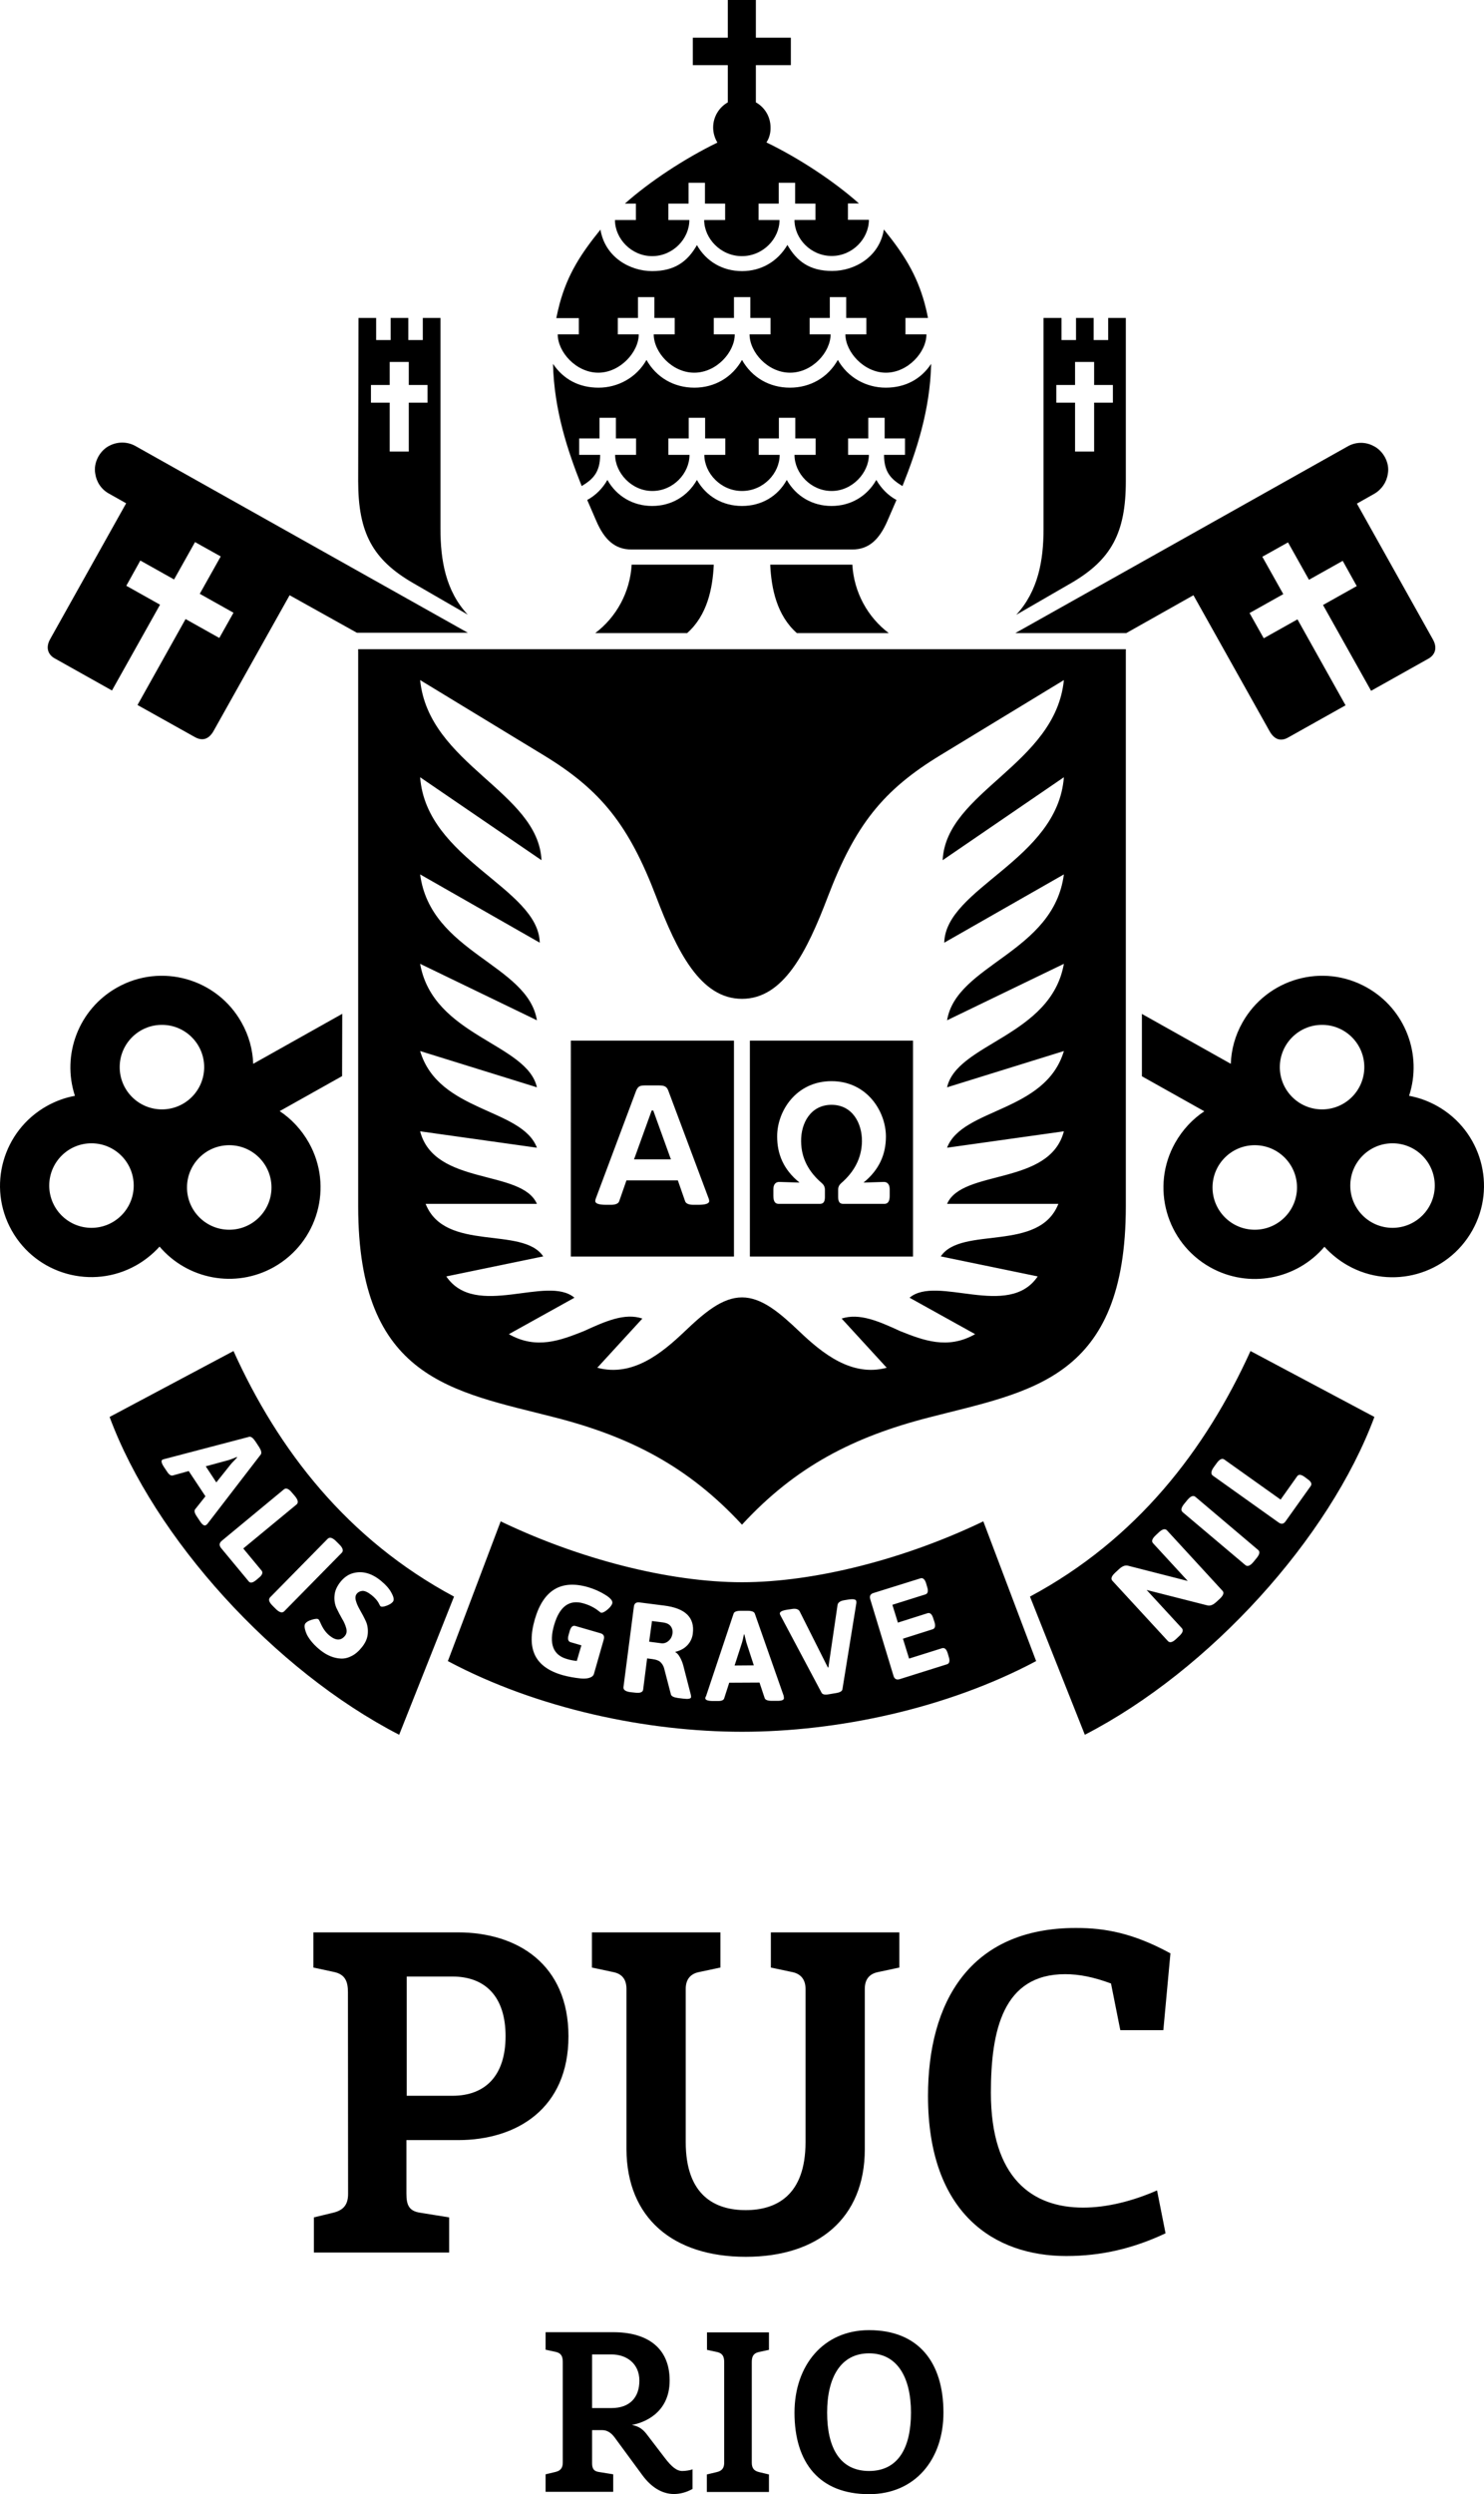 <?xml version="1.0" encoding="UTF-8" standalone="no"?>
<!-- Generator: Adobe Illustrator 27.3.1, SVG Export Plug-In . SVG Version: 6.00 Build 0)  -->

<svg
   version="1.1"
   id="Layer_1"
   x="0px"
   y="0px"
   viewBox="0 0 941.465 1581.4"
   xml:space="preserve"
   sodipodi:docname="pucrio.svg"
   width="941.465"
   height="1581.4"
   inkscape:version="1.4.2 (ebf0e940d0, 2025-05-08)"
   xmlns:inkscape="http://www.inkscape.org/namespaces/inkscape"
   xmlns:sodipodi="http://sodipodi.sourceforge.net/DTD/sodipodi-0.dtd"
   xmlns="http://www.w3.org/2000/svg"
   xmlns:svg="http://www.w3.org/2000/svg"><defs
   id="defs2" /><sodipodi:namedview
   id="namedview2"
   pagecolor="#ffffff"
   bordercolor="#000000"
   borderopacity="0.25"
   inkscape:showpageshadow="2"
   inkscape:pageopacity="0.0"
   inkscape:pagecheckerboard="0"
   inkscape:deskcolor="#d1d1d1"
   inkscape:zoom="0.45752904"
   inkscape:cx="395.60331"
   inkscape:cy="770.44291"
   inkscape:window-width="1280"
   inkscape:window-height="1371"
   inkscape:window-x="20"
   inkscape:window-y="20"
   inkscape:window-maximized="0"
   inkscape:current-layer="Layer_1" />
<style
   type="text/css"
   id="style1">
	.st0{fill-rule:evenodd;clip-rule:evenodd;}
</style>
<g
   id="g2"
   transform="translate(-9.967,-10)">
	<g
   id="g1">
		<path
   class="st0"
   d="m 230.8,1400.9 c 0,6.4 -2.4,10.3 -9.3,12 l -12.4,3 v 22.3 h 85.8 v -22.3 l -18.6,-3 c -6.9,-1.1 -8.5,-4.9 -8.5,-12 v -34 h 32.7 c 37.5,0 70.1,-20.1 70.1,-65.8 0,-45.7 -32.4,-65.9 -70.1,-65.9 h -91.7 v 22.3 l 13,2.8 c 7,1.5 8.9,5.8 8.9,12.8 z m 99.9,-99.9 c 0,25 -12.8,37.8 -33.7,37.8 h -29 v -75.6 h 29 c 20.9,0 33.7,12.8 33.7,37.8 z m 413.3,97.8 c -15.5,6.8 -31.9,10.9 -46.9,10.9 -32.2,0 -58.5,-18.6 -58.5,-72.8 0,-39.6 7.7,-75.2 47.1,-75.2 8.8,0 18,1.8 29.1,5.9 l 5.9,29.6 H 748 l 4.5,-48.7 c -23.6,-12.9 -41.6,-16.1 -59.9,-16.1 -67.6,0 -93.9,47.3 -93.9,106.5 0,74.8 42.3,101.5 87.7,101.5 22.5,0 42.8,-4.9 63,-14.4 z m -260.9,42.1 c 45.9,0 75.5,-24.5 75.5,-68.2 V 1271 c 0,-6.6 3.5,-9.6 8.3,-10.6 l 13.6,-2.9 v -22.3 H 499 v 22.3 l 13.7,2.9 c 4.8,1 8.3,4.2 8.3,10.6 v 97.2 c 0,34.1 -18.9,43.1 -38,43.1 -19.1,0 -38,-9 -38,-43.1 V 1271 c 0,-6.5 3.5,-9.6 8.3,-10.6 l 13.7,-2.9 v -22.3 h -81.5 v 22.3 l 13.6,2.9 c 4.9,1 8.3,4 8.3,10.6 v 101.7 c 0.2,43.7 29.7,68.2 75.7,68.2 z m 78.2,150.5 c 29.1,0 47.2,-21.9 47.2,-51.7 0,-32 -15.9,-52.3 -47.2,-52.3 -29.1,0 -47.3,22.5 -47.3,52.3 0,31.9 15.9,51.7 47.3,51.7 z m 0,-14.7 c -18.4,0 -26.6,-14.6 -26.6,-37 0,-22.4 8.7,-37.6 26.6,-37.6 17.9,0 26.6,15.2 26.6,37.6 0,22.4 -8.2,37 -26.6,37 z M 458.4,1590 v -11.1 l 6.3,-1.5 c 3.5,-0.8 4.7,-2.8 4.7,-6 v -63.7 c 0,-3.5 -1,-5.6 -4.4,-6.4 l -6.5,-1.4 v -11.1 h 39.3 v 11.1 l -6.5,1.4 c -3.5,0.8 -4.4,3 -4.4,6.4 v 63.7 c 0,3.2 1.2,5.2 4.6,6 l 6.3,1.5 v 11.1 z m -72.8,-18.2 v -21 h 6.4 c 4,0 6.5,2.7 8.1,4.9 l 17.5,23.8 c 5.3,7.2 12.2,11.8 19.9,11.8 3.8,0 7.8,-1 11.8,-3.2 v -12.5 c -1.1,0.6 -4.4,1.1 -6.5,1.1 -3.5,0 -6.7,-2.6 -11,-8.2 l -11.7,-15.3 c -2.8,-3.7 -6,-5.1 -9.3,-5.7 7.4,-1.3 24,-7.3 24,-28.2 0,-20.8 -14.3,-30.6 -35.7,-30.6 h -43 v 11.1 l 6.5,1.4 c 3.5,0.8 4.4,3 4.4,6.4 v 63.7 c 0,3.2 -1.2,5.2 -4.6,6 l -6.3,1.5 v 11.1 H 399 v -11.1 l -9.3,-1.5 c -3.2,-0.5 -4.1,-2.4 -4.1,-5.5 z m 0,-69 h 12.3 c 9.7,0 17.7,5.9 17.7,16.6 0,10.6 -6,17.4 -17.7,17.4 h -12.3 z"
   id="path1" />
	</g>
	<path
   class="st0"
   d="M 480.7,421.6 H 237.2 v 353.2 c 0,110 60.2,117.3 124.8,133.9 48,12.3 84.8,31.3 118.7,68 33.9,-36.8 70.7,-55.7 118.7,-68 C 664,892 724.2,884.8 724.2,774.7 V 421.6 Z m -34.8,-10.2 c 12.7,-11.2 16.2,-28.2 16.9,-43.4 h -52.1 c -1,17.4 -9.6,33.2 -23.1,43.4 z m 69.6,0 C 502.8,400.2 499.3,383.2 498.6,368 h 52.1 c 1,17.4 9.6,33.2 23.1,43.4 z m 251.6,-24 -42.6,24 H 654.1 L 865,293 c 5.1,-2.9 11.1,-2.9 16,-0.4 6.5,3 10.8,10.9 9.4,17.9 -0.7,5.1 -3.8,9.8 -8.6,12.6 l -11,6.2 48.2,86.1 c 3.2,5.7 1.1,10 -2.8,12.2 l -36.4,20.4 -30.5,-54.4 21.4,-12 -8.9,-16 -21.4,12 -13.3,-23.7 -16.3,9.1 13.3,23.7 -21.4,12 9,16 21.4,-12 30.5,54.5 -36.4,20.4 c -4.4,2.5 -8.6,1.7 -11.8,-4 z M 155.4,736.1 c 14.8,0 26.8,12 26.8,26.8 0,14.8 -12,26.8 -26.8,26.8 -14.8,0 -26.8,-12 -26.8,-26.8 0,-14.8 12,-26.8 26.8,-26.8 z M 68,734.9 c 14.8,0 26.8,12 26.8,26.8 0,14.8 -12,26.8 -26.8,26.8 -14.8,0 -26.8,-12 -26.8,-26.8 0,-14.8 12,-26.8 26.8,-26.8 z m 44.7,-75.1 c 14.8,0 26.8,12 26.8,26.8 0,14.8 -12,26.8 -26.8,26.8 -14.8,0 -26.8,-12 -26.8,-26.8 0,-14.8 12,-26.8 26.8,-26.8 z m 114.4,-7 -56.5,31.7 c -0.3,-8.9 -2.7,-17.9 -7.4,-26.2 -15.6,-27.9 -51,-37.9 -78.9,-22.2 -24.6,13.8 -35.3,42.8 -26.8,68.7 -6.1,1.1 -12.2,3.3 -17.9,6.5 -27.9,15.7 -37.9,51 -22.2,78.9 15.6,27.8 51,37.8 78.9,22.1 5.7,-3.2 10.7,-7.3 14.9,-11.9 17.6,20.7 47.9,26.8 72.5,13 27.9,-15.7 37.9,-51 22.2,-78.9 -4.7,-8.3 -11.1,-15.1 -18.5,-20 L 227,692.3 Z m 477,-356.5 v -31 H 716 V 254.1 H 704.1 V 239.5 H 692 v 14.6 h -11.9 v 11.2 H 692 v 31 z m 20.1,18.8 V 211.6 H 713 v 14 h -9.2 v -14 h -11.2 v 14 h -9.2 v -14 H 672 v 133.8 c 0,19.9 -3.4,39.3 -17.3,54.4 l 34.8,-20.1 c 25.5,-14.8 34.7,-31.9 34.7,-64.6 z m -467,-18.8 v -31 h -11.9 v -11.2 h 11.9 v -14.6 h 12.1 v 14.6 h 11.9 v 11.2 h -11.9 v 31 z m -20,18.8 c 0,32.7 9.2,49.7 34.7,64.5 l 34.8,20.1 c -14,-15 -17.3,-34.5 -17.3,-54.4 V 211.6 h -11.2 v 14 H 269 v -14 h -11.2 v 14 h -9.2 v -14 h -11.2 z m -33.5,724.2 c 0.8,-1 2.2,-1.8 4.3,-2.4 2.1,-0.6 3.5,-0.7 4.1,-0.1 0.2,0.2 0.6,0.9 1.1,2 1.5,3.6 3.5,6.4 5.9,8.3 4,3.2 7.2,3.2 9.7,0.1 1.1,-1.3 1.3,-3 0.8,-4.9 -0.5,-1.9 -1.4,-4 -2.7,-6.1 -1.2,-2.1 -2.4,-4.4 -3.5,-6.7 -1,-2.3 -1.5,-5 -1.2,-7.9 0.2,-2.9 1.5,-5.8 3.8,-8.7 2.3,-2.8 5,-4.7 8.1,-5.5 5.7,-1.5 11.4,0 17.2,4.6 3.2,2.6 5.6,5.2 7,7.9 1.5,2.7 1.8,4.6 0.9,5.7 -0.7,0.9 -2.1,1.8 -4,2.5 -1.9,0.7 -3.2,0.8 -3.9,0.3 -0.1,-0.1 -0.4,-0.6 -0.8,-1.4 -1,-2.1 -2.8,-4.1 -5,-5.8 -2.2,-1.7 -4.1,-2.6 -5.6,-2.5 -1.5,0.1 -2.7,0.7 -3.6,1.8 -0.9,1.1 -1.1,2.7 -0.5,4.6 0.5,1.9 1.5,3.9 2.7,6 1.2,2.1 2.4,4.3 3.5,6.7 1.1,2.3 1.5,5 1.3,7.9 -0.2,2.9 -1.4,5.7 -3.5,8.4 -2.1,2.7 -4.3,4.6 -6.6,5.8 -2.3,1.2 -4.6,1.8 -6.9,1.7 -4.4,-0.2 -8.7,-1.9 -12.8,-5.1 -4.1,-3.2 -7,-6.6 -8.8,-10 -1.6,-3.6 -1.9,-6 -1,-7.2 z m -22.4,-16.5 c -1.2,1.3 -0.7,3 1.6,5.3 l 2,2 c 2.3,2.3 4.1,2.8 5.4,1.5 l 36.5,-37.1 c 1.2,-1.2 0.7,-3.1 -1.6,-5.3 l -2,-2 c -2.3,-2.3 -4.1,-2.8 -5.4,-1.5 z m -30.6,-35.9 39.4,-32.6 c 1.3,-1.1 3.1,-0.4 5.1,2.1 l 1.8,2.1 c 2.1,2.5 2.4,4.3 1.1,5.4 l -33.8,27.9 11.6,14 c 1,1.2 0.5,2.8 -1.6,4.5 l -1.9,1.6 c -2.1,1.7 -3.7,2 -4.7,0.7 l -17.5,-21.1 c -1.3,-1.7 -1.2,-3.2 0.5,-4.6 z m -10.2,-47.2 6.7,10.2 9.5,-11.9 3.7,-3.9 -0.2,-0.3 c -2.4,1 -4.1,1.6 -5,1.9 z M 113,935.5 c -1,0.6 -0.6,2.4 1.3,5.1 l 1.8,2.7 c 1.2,1.8 2.4,2.5 3.5,2.2 l 10.1,-2.8 10.6,16 -6.5,8.2 c -0.8,1 -0.4,2.5 1.1,4.7 l 2,3 c 1.5,2.3 2.8,3 3.7,2.4 0.4,-0.2 0.8,-0.6 1.1,-1 l 33.7,-43.8 c 0.7,-1 0.3,-2.6 -1.1,-4.8 l -2.3,-3.5 c -1.5,-2.2 -2.8,-3.2 -4,-2.9 l -53.4,14 c -0.9,0.2 -1.4,0.4 -1.6,0.5 z m 150.2,174.4 C 183.8,1069 107.9,985.1 79.5,908.4 l 78.6,-41.8 c 28.3,62.6 72.1,119.4 139.9,155.7 z m 435,0 -34.8,-87.6 C 731.2,986 774.9,929.1 803.3,866.6 l 78.6,41.8 C 853.4,985.1 777.6,1069 698.2,1109.9 Z M 821.1,975.3 c 1.8,1.3 3.3,1 4.5,-0.8 l 15.9,-22.3 c 0.9,-1.3 0.3,-2.8 -1.9,-4.3 l -2,-1.5 c -2.2,-1.6 -3.8,-1.7 -4.7,-0.4 l -10.5,14.8 -35.7,-25.4 c -1.4,-1 -3.1,-0.2 -5,2.5 l -1.6,2.2 c -1.9,2.6 -2.1,4.5 -0.7,5.5 z m -21.1,27 c 1.4,1.2 3.1,0.5 5.2,-2 l 1.8,-2.2 c 2.1,-2.5 2.5,-4.3 1.1,-5.4 l -39.7,-33.6 c -1.4,-1.2 -3.1,-0.5 -5.2,2 l -1.8,2.2 c -2.1,2.5 -2.5,4.3 -1.1,5.5 z m -49.1,48.2 c 1.2,1.3 3,0.8 5.3,-1.4 l 1.7,-1.6 c 2.4,-2.2 3,-3.9 1.8,-5.2 l -22.3,-24.2 38.6,9.8 c 1.7,0.4 3.5,-0.3 5.4,-2 l 2.3,-2.1 c 2.4,-2.2 3,-4 1.8,-5.2 l -35.2,-38.3 c -1.2,-1.3 -3,-0.8 -5.3,1.4 l -1.7,1.6 c -2.4,2.2 -3,3.9 -1.8,5.2 l 22,23.9 -38,-9.7 c -1.7,-0.4 -3.5,0.3 -5.4,2 l -2.6,2.4 c -2.4,2.2 -3,3.9 -1.8,5.2 z M 480.7,1108 c -60.1,0 -129.7,-14.5 -186.6,-44.8 l 33.5,-88.6 c 49.3,23.7 106.6,38.6 153.1,38.6 46.5,0 103.8,-14.9 153.1,-38.6 l 33.5,88.6 c -57,30.3 -126.5,44.8 -186.6,44.8 z m 96.1,-35.5 c 0.6,2.1 2,2.8 4.1,2.1 l 29.9,-9.4 c 1.5,-0.5 1.9,-2.1 1.1,-4.6 l -0.7,-2.4 c -0.8,-2.6 -2,-3.6 -3.5,-3.2 l -21,6.6 -3.9,-12.6 18.9,-6 c 1.5,-0.5 1.9,-2.1 1.1,-4.6 L 602,1036 c -0.8,-2.6 -2,-3.6 -3.5,-3.2 l -18.9,6 -3.5,-11.3 21,-6.6 c 1.5,-0.5 1.9,-2.1 1.1,-4.6 l -0.7,-2.4 c -0.8,-2.6 -2,-3.6 -3.5,-3.2 l -29.8,9.3 c -2.1,0.6 -2.8,2 -2.1,4.1 z m -72.1,-39.3 c 0,0.2 0.2,0.7 0.6,1.4 l 25.9,48.7 c 0.6,1.1 2.2,1.4 4.8,0.9 l 4.2,-0.7 c 2.6,-0.4 4,-1.2 4.2,-2.4 l 8.8,-54.4 c 0.1,-0.6 0.1,-1.1 0,-1.5 -0.2,-1.2 -1.9,-1.5 -5.1,-1 l -2.5,0.4 c -2.6,0.4 -4.1,1.5 -4.3,3.1 l -5.8,39.5 -0.3,0.1 -17.9,-35.6 c -0.7,-1.4 -2.5,-2 -5.1,-1.5 l -2.7,0.4 c -3.4,0.5 -5,1.4 -4.8,2.6 z m -28.7,32.8 12.2,-0.1 -4.7,-14.4 -1.3,-5.2 h -0.3 c -0.5,2.6 -0.9,4.3 -1.2,5.2 z m -18.6,20.7 c 0,1.2 1.7,1.8 5,1.8 h 3.3 c 2.1,0 3.4,-0.6 3.7,-1.7 l 3.2,-9.9 19.2,-0.1 3.3,9.9 c 0.4,1.1 1.9,1.7 4.6,1.7 h 3.6 c 2.7,0 4.1,-0.6 4,-1.8 0,-0.4 -0.1,-0.9 -0.2,-1.5 L 488.8,1033 c -0.4,-1.1 -2,-1.7 -4.6,-1.7 H 480 c -2.7,0 -4.2,0.6 -4.6,1.7 l -17.5,52.4 c -0.4,0.6 -0.5,1.1 -0.5,1.3 z m -35.6,-35.8 7.7,1 c 1.7,0.2 3.2,-0.3 4.6,-1.5 1.4,-1.2 2.2,-2.8 2.5,-4.6 0.3,-1.8 -0.2,-3.5 -1.2,-4.8 -1,-1.3 -2.7,-2 -4.7,-2.3 l -7.1,-0.9 z m -16.3,28.8 c -0.2,1.7 1.3,2.8 4.5,3.2 l 2.8,0.3 c 3.2,0.4 5,-0.2 5.2,-2 l 2.5,-19.7 3.2,0.4 c 2.4,0.3 4.1,0.9 5.1,1.8 1,0.9 2,2.2 2.5,4.1 l 4.3,16.5 c 0.3,1.2 1.8,1.9 4.5,2.3 l 3.3,0.4 c 3.2,0.4 4.9,0.1 5,-1 0,-0.3 0,-0.8 -0.2,-1.6 l -4.8,-18.6 c -0.5,-1.8 -1.2,-3.5 -2.1,-5.1 -0.9,-1.6 -1.8,-2.6 -2.8,-3.1 v -0.3 c 3,-0.7 5.6,-2.1 7.5,-4.1 1.9,-2 3.2,-4.6 3.5,-7.5 1.3,-10.1 -4.7,-16 -18.1,-17.7 l -15.7,-2 c -2.2,-0.3 -3.4,0.7 -3.6,2.8 z m -56.2,-43.1 c -2.8,9.6 -2.7,17.3 0.2,23.1 2.9,5.8 8.7,9.9 17.4,12.4 3.6,1 7.5,1.7 11.4,2.1 2.2,0.2 4.1,0.1 5.6,-0.4 1.6,-0.5 2.6,-1.4 2.9,-2.6 l 6.2,-21.7 c 0.6,-2.1 -0.1,-3.4 -2.2,-4 l -15.9,-4.6 c -1.6,-0.4 -2.7,0.6 -3.5,3.2 l -0.7,2.5 c -0.8,2.6 -0.3,4.1 1.2,4.6 l 6.9,2 -2.9,9.9 c -2.1,-0.2 -4.2,-0.6 -6.2,-1.2 -8.9,-2.5 -11.6,-9.8 -8.2,-21.5 3.4,-11.8 9.6,-16.4 18.6,-13.8 3.9,1.1 7.1,2.8 9.6,4.8 0.9,0.7 1.4,1.1 1.5,1.1 0.9,0.2 2.3,-0.4 4.1,-1.9 1.8,-1.5 2.8,-2.9 3.1,-4 0.4,-1.5 -1,-3.3 -4.4,-5.4 -3.4,-2.1 -7,-3.7 -10.7,-4.8 -17.3,-5.1 -28.6,1.7 -34,20.2 z m 385,-383.8 56.5,31.7 c 0.3,-8.9 2.7,-17.9 7.4,-26.2 15.7,-27.9 51,-37.9 78.9,-22.2 24.6,13.8 35.3,42.8 26.8,68.7 6.1,1.1 12.2,3.3 17.9,6.5 27.9,15.7 37.9,51 22.2,78.9 -15.7,27.9 -51,37.9 -78.9,22.2 -5.7,-3.2 -10.7,-7.3 -14.9,-11.9 -17.6,20.7 -47.9,26.8 -72.5,13 -27.9,-15.7 -37.9,-51 -22.2,-78.9 4.7,-8.3 11.1,-15.1 18.5,-20 l -39.6,-22.2 v -39.6 z m -540.6,-265.4 -48.2,86 c -3.2,5.7 -7.4,6.4 -11.8,4 L 97.2,457 l 30.5,-54.5 21.4,12 9,-16 -21.4,-12 13.3,-23.7 -16.3,-9.1 -13.3,23.7 -21.4,-12 -8.9,16 21.4,12 L 81,447.8 44.6,427.4 c -3.9,-2.2 -6,-6.5 -2.8,-12.2 L 90,329.1 79,322.9 c -4.9,-2.7 -7.9,-7.5 -8.6,-12.6 -1.3,-7 2.9,-14.9 9.4,-17.9 4.9,-2.4 10.9,-2.5 16.1,0.4 l 210.9,118.4 h -70.4 z m 287,-56.6 c -12.3,0 -22.7,-6.1 -28.6,-16.5 -5.9,10.4 -16.3,16.5 -28.4,16.5 -12.1,0 -22.5,-6.1 -28.4,-16.5 -3,5.3 -7.4,9.8 -12.8,12.7 l 5.8,13.4 c 5.1,11.8 11.8,18 22.2,18 h 70.1 70.1 c 10.3,0 17,-6.1 22.2,-18 l 5.8,-13.4 c -5.4,-2.9 -9.7,-7.4 -12.8,-12.7 -5.9,10.4 -16.3,16.5 -28.4,16.5 -12.1,0 -22.5,-6.1 -28.4,-16.5 -5.7,10.4 -16.1,16.5 -28.4,16.5 z m 0,-92.6 c 6.3,11.2 17.5,17.6 30.4,17.6 12.9,0 24.1,-6.4 30.4,-17.6 6.3,11.2 18,17.6 30.4,17.6 12.3,0 22.3,-5.3 28.8,-15.1 -0.7,29.4 -9.3,55.2 -18.2,77.5 -6.9,-4.2 -11.7,-8.5 -11.7,-19.8 h 13.3 V 288 H 571.2 V 274.9 H 560.8 V 288 H 548 v 10.4 h 13.2 c 0,11.2 -10.4,22.9 -23.6,22.9 -13.2,0 -23.6,-11.2 -23.6,-22.9 h 13.4 V 288 H 514.5 V 274.9 H 504.1 V 288 h -12.8 v 10.4 h 13.3 c 0,11.6 -10.3,22.9 -23.9,22.9 -13.5,0 -23.9,-11.4 -23.9,-22.9 h 13.3 V 288 H 457.3 V 274.9 H 446.9 V 288 H 434 v 10.4 h 13.4 c 0,11.7 -10.3,22.9 -23.6,22.9 -13.3,0 -23.6,-11.7 -23.6,-22.9 h 13.3 V 288 H 400.7 V 274.9 H 390.3 V 288 h -12.9 v 10.4 h 13.3 c 0,11.3 -4.8,15.6 -11.7,19.8 -8.9,-22.3 -17.5,-48.1 -18.2,-77.5 6.6,9.8 16.5,15.1 28.9,15.1 12.3,0 24.1,-6.4 30.4,-17.6 6.3,11.2 17.5,17.6 30.4,17.6 12.7,0 23.9,-6.4 30.2,-17.6 z m 0,-56.3 c -12.3,0 -22.7,-6.1 -28.6,-16.5 -5.9,10.4 -14.1,16.5 -28.4,16.5 -14.2,0 -29.9,-8.9 -32.8,-26.3 -12.4,15.3 -20.8,28.2 -25.9,47 -0.8,3 -1.5,6.1 -2.1,9.1 h 14.3 V 222 h -13.4 c 0,11.3 11.8,24.3 25.7,24.3 13.9,0 25.7,-13.1 25.7,-24.3 h -13.3 v -10.4 h 12.8 v -13.2 h 10.4 v 13.2 H 438 V 222 h -13.3 c 0,11.3 11.6,24.3 25.7,24.3 14.1,0 25.7,-13 25.7,-24.3 h -13.3 v -10.4 h 12.8 v -13.2 h 5.2 5.2 v 13.2 h 12.8 V 222 h -13.3 c 0,11.3 11.6,24.3 25.7,24.3 14.1,0 25.7,-13 25.7,-24.3 h -13.3 v -10.4 h 12.8 v -13.2 h 10.4 v 13.2 h 12.8 V 222 h -13.3 c 0,11.2 11.8,24.3 25.7,24.3 13.9,0 25.7,-13 25.7,-24.3 h -13.3 v -10.4 h 14.3 c -0.6,-3.1 -1.3,-6.1 -2.1,-9.1 -5.1,-18.7 -13.5,-31.7 -25.9,-47 -2.8,17.4 -18.5,26.3 -32.8,26.3 -14.3,0 -22.4,-6.1 -28.4,-16.5 -6.1,10.4 -16.5,16.6 -28.8,16.6 z m 15.5,-81.6 c 21.3,10.3 43.3,25 58.7,38.7 h -7 v 10.4 h 13.3 c 0,11.8 -10.3,22.9 -23.6,22.9 -13.3,0 -23.6,-11 -23.6,-22.8 h 13.3 V 139.1 H 514.4 V 125.9 H 504 v 13.2 h -12.8 v 10.4 h 13.3 c 0,11.7 -10.3,22.9 -23.9,22.9 -13.5,0 -23.9,-11.3 -23.9,-22.9 H 470 v -10.4 h -12.8 v -13.2 h -10.4 v 13.2 H 434 v 10.4 h 13.3 c 0,11.8 -10.3,22.9 -23.6,22.9 -13.3,0 -23.6,-11.2 -23.6,-22.9 h 13.3 v -10.4 h -7 c 15.4,-13.7 37.5,-28.4 58.7,-38.7 -1.7,-2.8 -2.7,-6.1 -2.7,-9.6 0,-6.8 3.8,-12.8 9.3,-15.9 V 51.3 H 449.5 V 33.9 h 22.2 V 10 h 8.9 8.9 v 23.9 h 22.2 v 17.4 h -22.2 v 23.6 c 5.6,3.1 9.3,9.1 9.3,15.9 0.1,3.5 -0.8,6.8 -2.6,9.5 z M 806,736.1 c -14.8,0 -26.8,12 -26.8,26.8 0,14.8 12,26.8 26.8,26.8 14.8,0 26.8,-12 26.8,-26.8 0,-14.8 -12,-26.8 -26.8,-26.8 z m 87.4,-1.2 c -14.8,0 -26.8,12 -26.8,26.8 0,14.8 12,26.8 26.8,26.8 14.8,0 26.8,-12 26.8,-26.8 0,-14.8 -12,-26.8 -26.8,-26.8 z m -44.7,-75.1 c -14.8,0 -26.8,12 -26.8,26.8 0,14.8 12,26.8 26.8,26.8 14.8,0 26.8,-12 26.8,-26.8 0,-14.8 -12,-26.8 -26.8,-26.8 z m -368,172.8 c -12.5,0 -23.8,9.6 -36.5,21.7 -14.3,13.6 -32.9,28.9 -55.3,22.9 L 417.5,846 c -11.2,-3.7 -23.2,1.6 -37.2,8 -14.4,5.7 -30,11.9 -47.5,1.9 l 41.6,-23.1 c -17.3,-14.7 -62.7,13.8 -81.3,-13.5 l 61.5,-12.7 C 341.5,787.1 292.2,804.2 280,773.3 h 70.6 c -9.7,-22.2 -65,-11.2 -74.1,-46 l 74.1,10.4 C 341,712.4 288.1,715.4 276.5,676.4 l 74.1,23 c -6.3,-28 -65.9,-32.2 -74.1,-78.3 l 74.1,35.8 c -5.8,-35.6 -67.5,-42.7 -74.1,-92.5 l 75.9,43.3 c -0.9,-34.8 -71.9,-52.4 -75.9,-104.9 l 77,52.6 c -2.1,-43.5 -71.6,-60.6 -77,-114.2 l 78.3,47.6 c 36.2,22 54,44 71.5,89.9 13.2,34.6 28,64.6 54.4,64.6 26.4,0 41.2,-30 54.4,-64.6 17.5,-45.9 35.3,-67.9 71.5,-89.9 l 78.3,-47.6 c -5.3,53.6 -74.8,70.7 -76.9,114.2 l 76.9,-52.6 c -4,52.5 -75,70.1 -75.9,104.9 l 75.9,-43.3 c -6.5,49.8 -68.2,56.9 -74.1,92.5 l 74.1,-35.8 c -8.2,46 -67.8,50.3 -74.1,78.3 l 74.1,-23 c -11.6,39 -64.5,36 -74.1,61.3 l 74.1,-10.4 c -9.1,34.7 -64.4,23.8 -74.1,46 h 70.6 c -12.2,31 -61.5,13.8 -74.6,33.3 l 61.5,12.7 c -18.5,27.3 -63.9,-1.2 -81.3,13.5 l 41.6,23.1 c -17.5,10 -33.1,3.8 -47.5,-1.9 -13.9,-6.4 -25.9,-11.6 -37.2,-8 l 28.6,31.2 c -22.3,6 -41,-9.3 -55.3,-22.9 -12.7,-12.1 -24,-21.7 -36.5,-21.7 z m 5,-162.8 H 589.2 V 806.7 H 485.7 Z m -113.6,0 H 475.6 V 806.7 H 372.1 Z m 47.5,28.4 h 7.9 c 3.4,0 5.3,0.3 6.4,3.2 l 25.5,68.1 c 0.4,1 0.5,1.7 0.5,2 0,1.6 -2.3,2.4 -7,2.4 h -3 c -3,0 -4.8,-0.8 -5.3,-2.3 L 440,758.4 h -16.3 -16.3 l -4.6,13.2 c -0.5,1.5 -2.3,2.3 -5.3,2.3 h -2.9 c -4.7,0 -7,-0.8 -7,-2.4 0,-0.3 0.1,-1 0.5,-2 l 25.5,-68.1 c 1.3,-2.9 2.6,-3.2 6,-3.2 z m 4.3,15.9 h 0.5 l 11.2,31 h -23.4 l 11.2,-31 z m 113.6,-18.6 c 22.6,0 34.5,19.3 34.5,35.1 0,11.1 -4.1,21 -14.2,29.2 l 12.7,-0.4 c 2.2,-0.1 3.9,1.3 3.9,4.6 v 4.3 c 0,3.6 -1.3,5 -3.4,5 h -26 c -2.1,0 -3.3,-1 -3.3,-4.4 v -4.6 c 0,-2.1 1,-3.3 1.9,-4.1 8.2,-7.1 13,-15.8 13.2,-26.5 0.1,-11.6 -6.1,-23.2 -19.3,-23.2 -13.2,0 -19.5,11.6 -19.3,23.2 0.1,10.8 4.9,19.4 13.2,26.5 0.8,0.7 1.9,2 1.9,4.1 v 4.6 c 0,3.3 -1.1,4.4 -3.3,4.4 h -26 c -2.1,0 -3.4,-1.3 -3.4,-5 V 764 c 0,-3.3 1.7,-4.7 3.9,-4.6 l 12.7,0.4 C 507,751.6 503,741.7 503,730.6 c -0.1,-15.9 11.9,-35.1 34.5,-35.1 z"
   id="path2" />
</g>
</svg>
